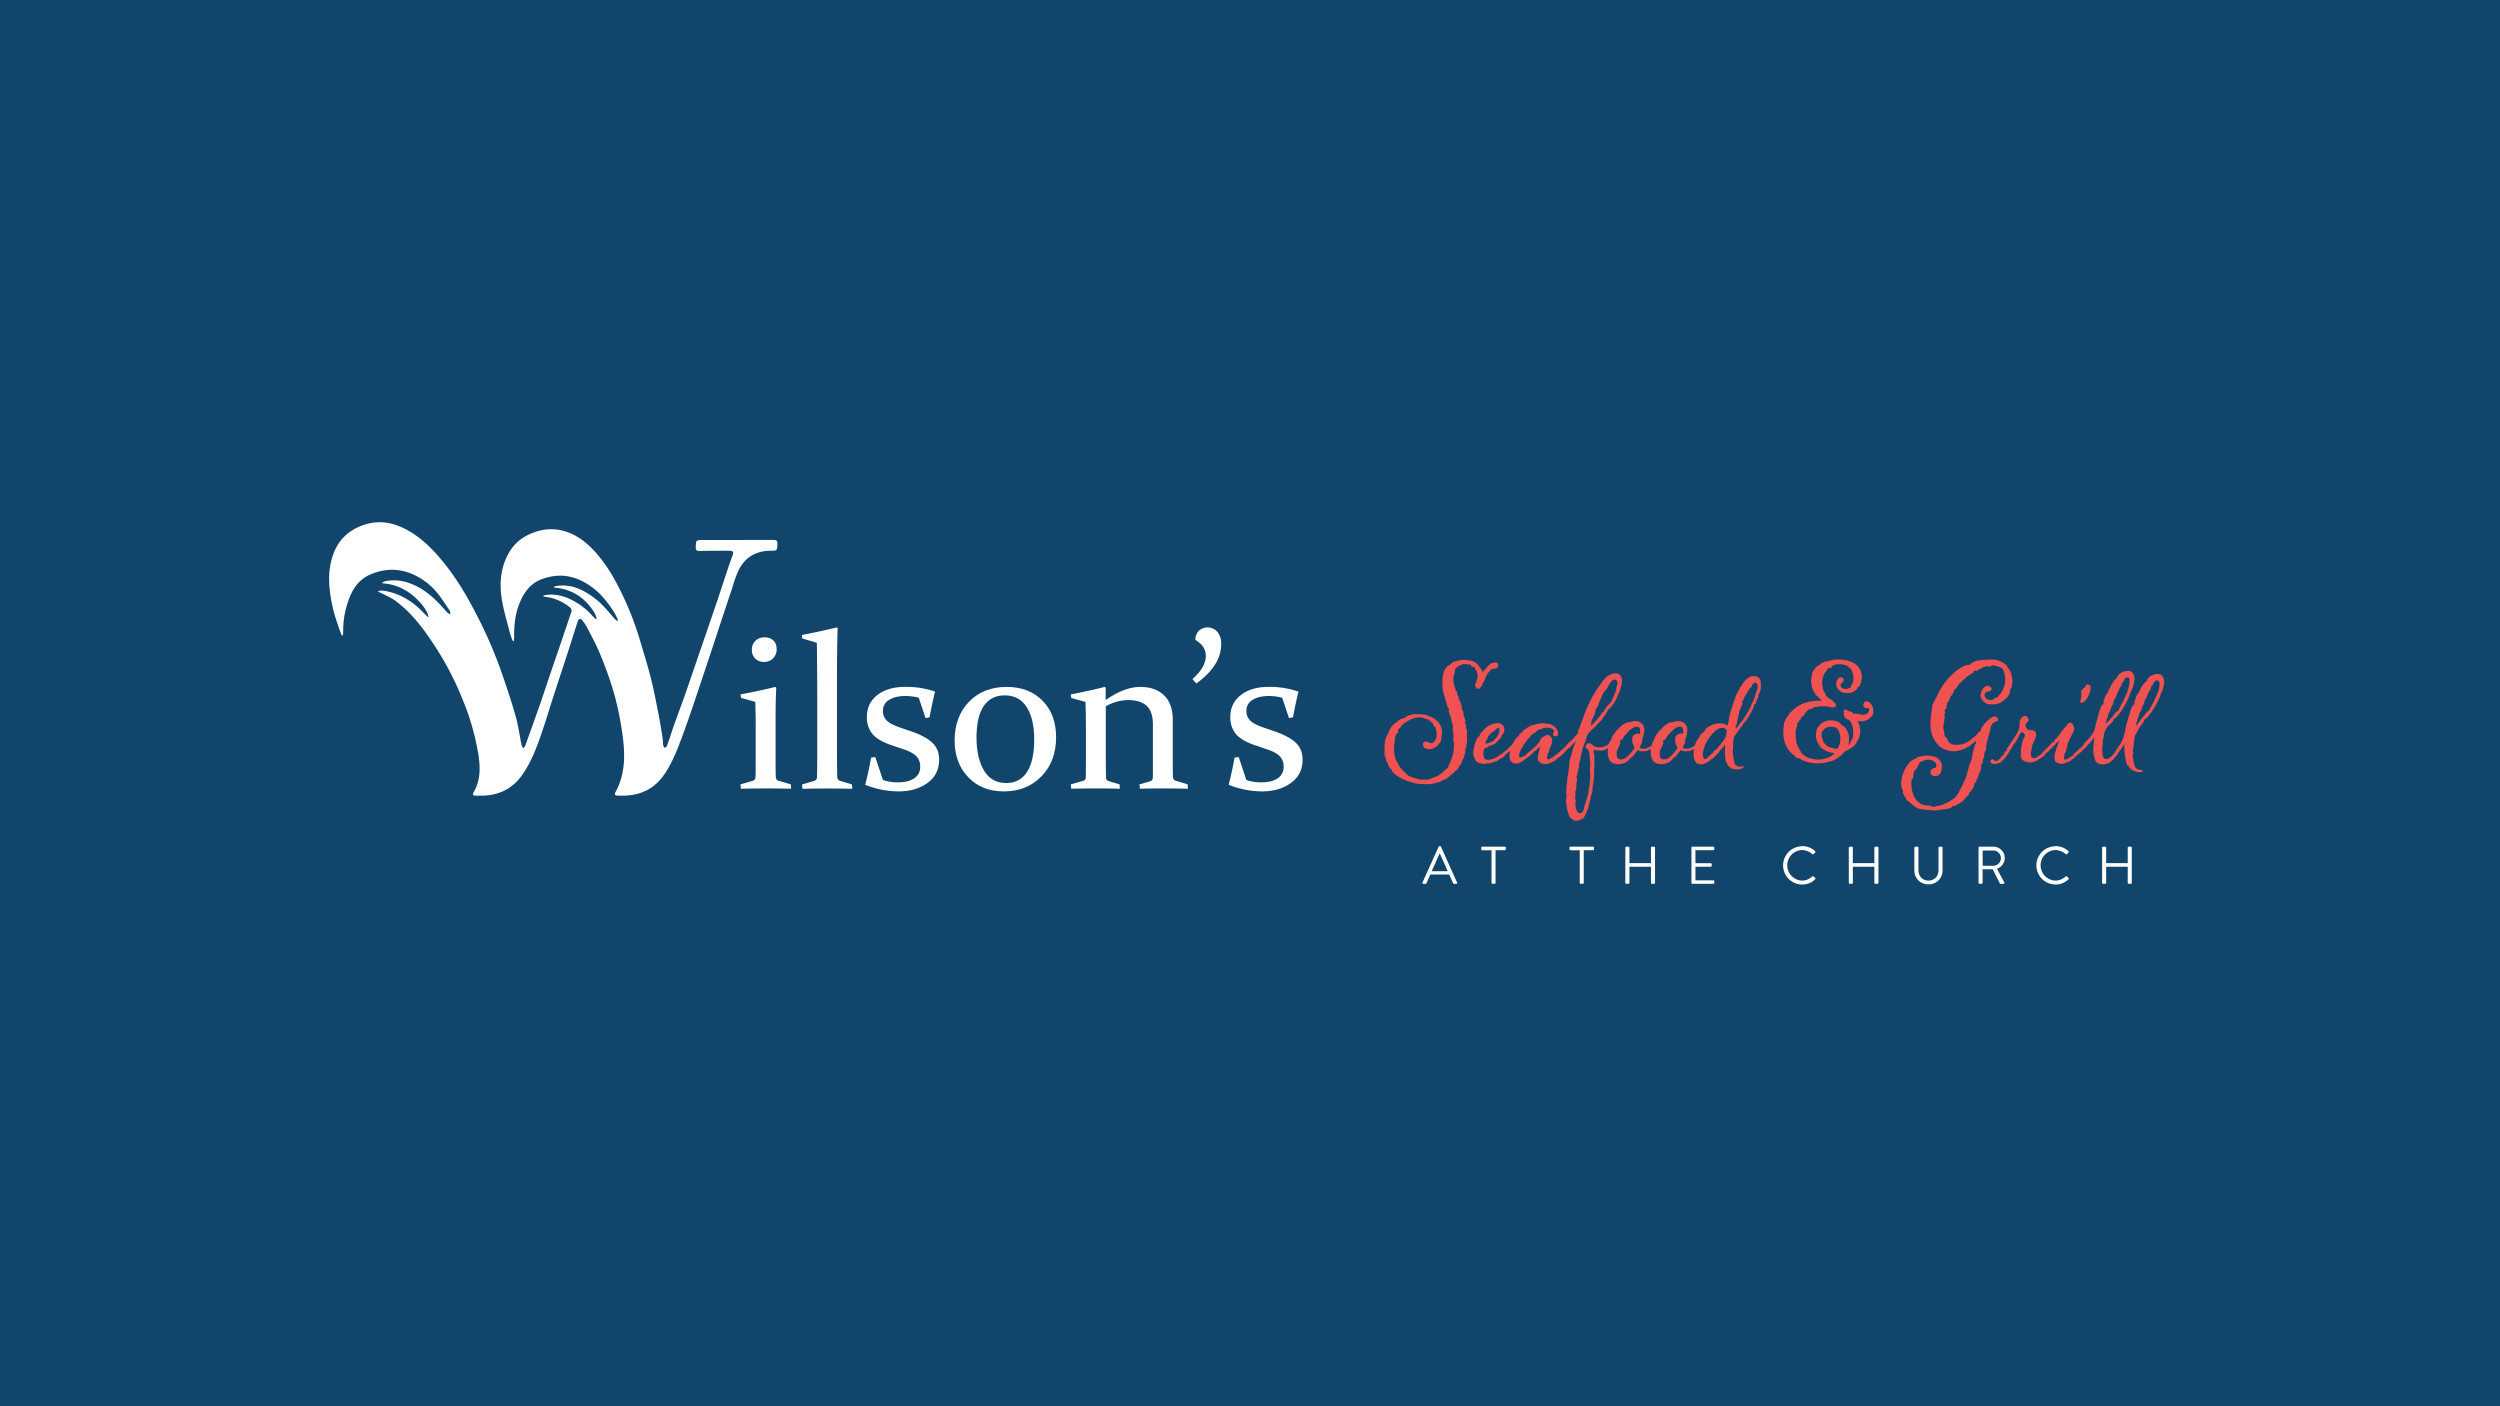 <svg id="Layer_1" data-name="Layer 1" xmlns="http://www.w3.org/2000/svg" viewBox="0 0 1920 1080"><defs><style>.cls-1{fill:#12456c;}.cls-2{fill:#f05151;}.cls-3{fill:#fff;}</style></defs><rect class="cls-1" width="1920" height="1080"/><g id="Layer_1-2" data-name="Layer 1-2"><path class="cls-2" d="M1111.87,589.89c.57-.47.3-1.14.57-1.83a16.41,16.41,0,0,0,1.14-2.3c.67-1.83,1.63-4,2.2-6.13a31.88,31.88,0,0,0,.86-7.66,5.8,5.8,0,0,0-.1-1.63c0-.66-.47-1.43-.47-2.2a2.53,2.53,0,0,1,.1-.86,5.39,5.39,0,0,0,.2-1.34c0-1.82-.67-4-.67-5.46,0-1,.1-1.73.1-2.39,0-1.83-1.06-3.93-1.23-5.37-.2-1.73-2.1-6.32-2.1-7.26a5.59,5.59,0,0,0,.37-1.14c0-.37-1.07-1.06-1.24-1.43-.29-1.53-1.63-6.13-2.2-7.93a32.56,32.56,0,0,1-1.63-11.59v-1.14c.3-5.93,1.83-8.52,3.73-10.33a5.19,5.19,0,0,1,1.83-1.23c1.24-.87,2.2-2.1,3.54-2.57l4.59-1.07a14.53,14.53,0,0,1,2.87-.19,31.75,31.75,0,0,1,4.3.37c4.12.66,5.63,2.1,8.13,5.56a9,9,0,0,1,1.53,2.86c.1.1.2.2.3.2s.19,0,.29-.2a17.47,17.47,0,0,0,2.4-2.29,11.88,11.88,0,0,1,4.3-4,9.84,9.84,0,0,1,3.43-.57c1,0,1.63,1,1.63,2.1a3.24,3.24,0,0,1-.47,1.53c-.86,1.44-3.53,1.06-4.3,1.44a17.42,17.42,0,0,0-2.19,2,17.17,17.17,0,0,0-2.87,4.69c-.47,1.06-.47,2.1-1.53,3.63-.47.77-.87,0-.87,1.24,0,1.06-1.53,2.77-2,3.26a2.46,2.46,0,0,1-.77.3,3.06,3.06,0,0,1-1.43-.3,3.22,3.22,0,0,1-1.33-2.4,2.61,2.61,0,0,1,.29-1.06,17.22,17.22,0,0,0,1.54-5.83c0-.3.09-1.14.09-1.33-.29-1.07-.66-2.4-1-3.17a9,9,0,0,0-1-1.13.7.7,0,0,1-.1-.47,1.19,1.19,0,0,0-.1-.57c-.37-1-1.63-.2-2.5-1-.29-.29-.19-.76-.47-1a2.23,2.23,0,0,0-1.43-.39h-1c-.3,0-.67-.3-1-.3a12.82,12.82,0,0,0-1.9.1,9.27,9.27,0,0,0-3.53,1.13c-1.73,1-3.26,2-3.36,3.83v1.07a14.91,14.91,0,0,0-1.24,5.56,20.55,20.55,0,0,0,1.34,6.4c.29.76.09,1.43.47,2.2.29.29.66.19.86.66a12.91,12.91,0,0,1,.47,2.77c.2.57,1,1.43,1,2.1,0,.1-.1.57-.1,1,0,.19,0,.37.1.46.2.3.67.2.77.47a4.72,4.72,0,0,1,.37,1.07c.2.66.57,1.33.77,2a25.66,25.66,0,0,0,.86,4.5c.1.46,1,1.33,1,1.9a15,15,0,0,0-.09,2c0,1.33,1,1.83,1,2.4a3.86,3.86,0,0,0,.1,1,2.62,2.62,0,0,1,.39.87c0,.86-.29,1.33-.29,1.82a.76.76,0,0,0,.1.47l.56.87a1.4,1.4,0,0,1,.2.57c0,.56-.29,1.13-.29,1.73s1,1.06,1,1.63c-.1,1.53-.2,3.16-.2,5.06,0,.77.2,1.53.2,2.4,0,2-.67,3.93-.67,6.13-.1,1-1,1.53-1,2.1s.57.57.57,1c-.1.67-.77,1.24-.87,1.9,0,2.5-1.23,3.64-1.63,4.8-.3.76-.57,1.73-1,2.59-.2.47-1.07,1.07-1.34,1.44a2.51,2.51,0,0,0-.1.86c-.19.4-.86,1.06-1.13,1.53-.3.77-1.53,1.34-2,1.83s-.3.77-3,2.77-3.63,3.36-4.6,3.53a9,9,0,0,0-2,.67,7.12,7.12,0,0,1-1.83,1.24c-.86.46-1.33.19-2.19.46a24.92,24.92,0,0,1-9.1,1.34c-1,0-2,0-3.26-.1a29.18,29.18,0,0,1-6.89-1.14c-5.17-1.23-13.2-5-15.7-8.89-.39-.47,0-1.24-.56-1.34-.87-.1-2.6-3.43-2.67-4.3s-1.06-1.53-1.24-2.2a9.19,9.19,0,0,0-.2-1.63c-.19-1-1.06-2.2-1.06-3.26,0-7.93.2-9.46.57-10.92a11.94,11.94,0,0,1,2.4-5.16,12.82,12.82,0,0,1,3.43-6.33c1.34-1.33,3.63-2.87,5.07-4.13a4.34,4.34,0,0,1,1.33-.66,7.19,7.19,0,0,1,2.5-.67c.76-.4,1-1,1.63-1.34a15.84,15.84,0,0,1,5.73-1.63,27.46,27.46,0,0,1,2.77-.1,32.62,32.62,0,0,1,5.93.57,27.64,27.64,0,0,1,6.5,2.67,13.08,13.08,0,0,1,5.73,6.9,10.53,10.53,0,0,1,.57,3.73,12.56,12.56,0,0,1-.3,2.86c-.29,1.24-.1,2.5-.47,3.73a6.35,6.35,0,0,1-1.33,2.11,9.59,9.59,0,0,1-7.66,4.39c-.37,0-.67-.1-1.06-.1-2.2-.19-3.83-1.82-3.83-3.26a3.3,3.3,0,0,1,.76-2c.2-.29.57-.2.77-.29a1,1,0,0,1,.76-.2c1.24,0,2.87,1.23,4.13,1.23a2.74,2.74,0,0,0,.47-.1c1.63-.47,2.4-1.82,3.16-3.26a8.62,8.62,0,0,0,.47-3.36c0-2.59-.57-5.26-1.43-6-.2-.2-.57-.29-.77-.47-.47-.76-.29-1.63-.76-2.2a13.68,13.68,0,0,0-2.5-1.82,2.8,2.8,0,0,1-.39-.77,1,1,0,0,0-.87-.3,3.57,3.57,0,0,1-1.06-.1,12.69,12.69,0,0,0-5.26-1.53,16.56,16.56,0,0,0-6.4,1.43c-.87.4-2.1,1.14-2.87,1.54-2.4,1.33-2.87,2.1-4.79,3.43-.37.4-.47,1.34-.87,1.83-.3.3-.86.37-1.14.67-.66.76-.19,2.2-.66,3-.3.47-1.44,1.14-1.63,1.73a22.82,22.82,0,0,0-.77,4.3,9.54,9.54,0,0,1-.4,2.6,6.65,6.65,0,0,0-.09,1.23c0,.67.09,1.14.09,1.63v.37a10.4,10.4,0,0,0-.09,1.63,23.76,23.76,0,0,0,.39,3.64,13.24,13.24,0,0,0,2.1,5.73c.77,1,.57,1.53,1.53,2.59.3.37.3,1,.57,1.34.2.2.77.39,1,.57.29.39.29,1,.56,1.23s2.2,1.83,2.4,2c1.53,1.83,2.87,3.17,8.33,4.4,1,.2,1.73.87,2.77.87s3.16,0,4,.19a11,11,0,0,0,6.33-1.63,4.22,4.22,0,0,1,1.83-.56,17.93,17.93,0,0,0,3.73-2.1,55.2,55.2,0,0,0,4.69-4.21c.3-.19.57-.19.87-.46Z"/><path class="cls-2" d="M1161.37,575.43c-.3.2-.87.3-1.06.47-.4.37-.47,1-.87,1.24a16.79,16.79,0,0,0-1.73,1c-.76.47-2.59,3-3.43,3.53-.57.4-1.24.4-1.73.77-.67.4-2.6,2.3-3.27,2.3-1.9.1-3.83,1.53-6,1.53-.2,0-.47-.1-.67-.1-.67,0-1.43.57-2.3.57-.2,0-.3-.1-.47-.1s-2.57-.29-2.77-.29c-2.49-.67-3.83-1.54-4.49-3.74a8,8,0,0,1-.67-1.63,9,9,0,0,1-.47-3.06,9.94,9.94,0,0,1,.47-3.07,22,22,0,0,1,.67-3.36,20.9,20.9,0,0,1,2.49-5.26c.1-.2,1-.77,1.06-1,.3-.47.3-.87.77-1.63a10,10,0,0,1,1.43-1.73,29.15,29.15,0,0,1,4.4-4.2,15.88,15.88,0,0,1,7.46-2.3,5.25,5.25,0,0,1,3.93,1.63,4.75,4.75,0,0,1,1.24,3.26,6.31,6.31,0,0,1-1.06,3.53c-.3.3-.67.47-.87.77-.57.67-.47,1.63-1,2.3s-1.34,1.06-1.63,1.63a4.48,4.48,0,0,0-.87,1.06,11.42,11.42,0,0,1-4.12,2.77c-.1.1-1,.1-1.34.3-.67.19-1.23.86-1.73,1.13-1.06.77-1.53.1-2.59,1a10.71,10.71,0,0,0-.77,2.66,4.53,4.53,0,0,0-.1,1.24,10.75,10.75,0,0,0,.1,1.83c.47,2.59,1.9,3.06,3.16,3.06a14.6,14.6,0,0,0,1.83-.19c3.63-.67,4.5-1.54,8.7-4.3a49.3,49.3,0,0,0,4.79-3.83c.77-.57,1.44-1.91,2.4-2.2s2.3-3.93,4.2-3.93c.37,0,.87.29.87.66a2.64,2.64,0,0,1-.2,1.24c-.2.57-1.63,1.33-2.1,1.83s-1.43,2.3-1.73,2.59Zm-10.82-16.36a2.44,2.44,0,0,0-1.44.77c-.67.57-.86,1.06-1.63,1.63-1.14,1-1.53.77-2.3,1.24-.29.29-.19.76-.39,1.06-.37.37-1,.67-1.34,1.06-.86.77-.66,1.63-1.23,2.67-.67,1.33-1.34,1.24-1.34,3.26a2.23,2.23,0,0,0,1.14.3,16.49,16.49,0,0,0,3-1.14,10.56,10.56,0,0,0,2.39-1.33c.3-.2.47-.67.77-1a10.73,10.73,0,0,0,3.43-7.09,1.74,1.74,0,0,0-.47-1.33c-.1-.1-.29-.1-.56-.1Z"/><path class="cls-2" d="M1183,573.6l-.3-.09c-.76.86-1,.76-1.9,1.43-.47.39-.47.76-.77,1a18.56,18.56,0,0,1-1.73,1.14,13.33,13.33,0,0,1-1.13,1.33c-.87.77-1.63,1.63-2.5,2.3-2.2,1.43-3.93,3.07-6.13,4.3a20.33,20.33,0,0,1-2.39,1.24,10.53,10.53,0,0,1-2.4.19,2,2,0,0,1-.77-.09c-.86-.38-2.59-1.34-3-2.2a8.23,8.23,0,0,1-.67-3.54,19.1,19.1,0,0,1,1.24-6.4v-.86a5.25,5.25,0,0,0,.66-.67,17.68,17.68,0,0,1,1.14-2.4c.2-.1.67-.1.77-.19l-.2-.67a6.64,6.64,0,0,1,.77-1.53,12.58,12.58,0,0,1,1.92-2.1c.3-.2.47,0,.67-.3a2.61,2.61,0,0,0,.3-1.24c.1-1.06,2.1-1.33,2.76-2.1.2-.29.1-.56.3-.86.57-.67,1.9-1.24,2.6-1.9,1.13-1,2.49-1.34,3.73-2.2.86-.57,2-.3,3.06-.77.47-.3.87-.2,1.53-.39a16.9,16.9,0,0,1,3.07-.47c.47,0,1-.1,1.33-.1a34.89,34.89,0,0,1,4.3.47c4,.57,7.36,4.1,7.36,7.36a4.18,4.18,0,0,1-.09,1.06c-.1.47-.77,1.14-2.1,1.14a1.72,1.72,0,0,1-1.73-1.33c0-1.54.86-2,.86-2.6s-.57-1.14-1.14-1.53a8.14,8.14,0,0,0-4.49-1.14,9.37,9.37,0,0,0-4.8,1.24c-.47.2-.76.1-1.33.29a6.52,6.52,0,0,0-1.9,1.34l-.67.76c-.47.47-1.14.3-1.73.77s-.3,1.14-1.06,1.14-1,1.06-1.44,1.73a2.31,2.31,0,0,1-1.33.86c-.47.37-.57,1.34-1,1.9s-1.06,1.07-1.43,1.64c-.86,1.23-1.63,2.66-2.4,3.83a15.21,15.21,0,0,0-2.1,5.16,3.88,3.88,0,0,0-.09,1.06c0,.4.09,1,.47,1a3.64,3.64,0,0,0,1.9-.3c.86-.67,1.63-.57,2.49-1.24a10.05,10.05,0,0,0,1.34-1.43c.86-.86,1.53-1.14,2.39-1.9,1.64-1.34,3-2.87,4.7-4.13l2.3-2.77.66-1.53a5.44,5.44,0,0,1,2.3-2.49,15.66,15.66,0,0,1,2.87-1.44.85.85,0,0,1,.47-.1c1.23,0,3,1.91,3.36,3a3.36,3.36,0,0,1,.2,1c0,.77-.3,1.54-.3,2.3,0,1-1,2.6-1.33,3.36-.47,1.14-.57,2.77-1.24,4.13-.1.29-.39.39-.67,1.13a1.21,1.21,0,0,0-.1.57v.57a4.32,4.32,0,0,0-.29,1.34,1.31,1.31,0,0,0,.1.66c.1.57.29.87.66.87a1.7,1.7,0,0,0,1-.2c.67-.3,1.43-.86,4.4-2.77a11.7,11.7,0,0,0,2.39-2.1c.2-.29,1-.37,1.14-.66a17.53,17.53,0,0,0,1.73-1.91,19.81,19.81,0,0,1,1.63-1.23c1.06-.87,3.36-4,4.3-4a1.41,1.41,0,0,1,1.53,1.23.66.66,0,0,1-.1.38,14.64,14.64,0,0,1-2.59,3.26l-.57.1-1.73,2a34.2,34.2,0,0,1-5.07,4.59c-.29.2-.86.2-1.13.47s-.1.67-.47.87l-1.73,1.23a29,29,0,0,1-3.26,1.54,10.81,10.81,0,0,1-4.2.76c-.2,0-.77-.1-1-.1a5.83,5.83,0,0,1-3.73-2.2,4.87,4.87,0,0,1-.47-2.49,12.47,12.47,0,0,1,.3-2.57c.57-2.3.86-3.36,1.63-5.66Z"/><path class="cls-2" d="M1204.73,591.79a6,6,0,0,1,.1-1.43c.57-2.6.3-5.66,1.07-8.13a7.7,7.7,0,0,1,.47-.77,17,17,0,0,0,.56-2.4c.57-1.9,1-3.73,1.64-5.65a38.8,38.8,0,0,0,1.53-3.93,2.27,2.27,0,0,0-.4-.1,17.85,17.85,0,0,1-3.83,4.3,3.47,3.47,0,0,1-1.06.1,1.22,1.22,0,0,1-.87-1.14c0-.1.1-.3.1-.4a4.86,4.86,0,0,1,1.24-2.29,24.07,24.07,0,0,0,2.67-2.3c.57-1.14,2.49-2.87,3.36-3.93s.47-2.87,1.13-3.73c.2-.3.4-.37.57-.57l.2-1.06c.57-1.73,1.33-3.26,1.93-5a105.44,105.44,0,0,1,9.19-20.68c.37-.3.57-.87.86-1.14.67-1,1.14-2.4,1.54-2.77,1.53-1.53,5.46-8.69,9.36-10.32a9.53,9.53,0,0,1,4.89-1.34,3.58,3.58,0,0,1,1.83.4,5.68,5.68,0,0,1,2.87,5,23.5,23.5,0,0,1-.2,2.57,43.78,43.78,0,0,1-1.63,6c-.2.67-.86,1.73-1,2.2s-.67,1.43-1.34,3.07a17.81,17.81,0,0,1-2.67,4.49,22.79,22.79,0,0,1-2.57,3.36c-.29.37-.66.2-1.33,1s-.67,1.83-1.9,3.43-2,3.07-3.26,4.6c-.47.57-3,3.06-3.54,3.73a22.42,22.42,0,0,1-2.77,2.57c-.09.1-.19.1-2,1.93-2.39,2.1-2.67,3.83-3.73,7.26-.67,1.9-1.63,4.1-2.3,6.13a16.9,16.9,0,0,1-.39,2.1c-1.14,3.43-1,5.36-1.9,7.93-.57,1.53-.2,2.77-.57,4.3-.57,2.1-.87,4.7-1.63,6.8a1.13,1.13,0,0,0-.1.57c0,.86.39,2.1.39,2.66,0,.87-.57,1.63-.57,2.5,0,.1.2.39.2.67a5.47,5.47,0,0,0-.29,1.92c0,.37.09.77.09,1.14,0,1.06-.86,2.1-.86,3.26a1.15,1.15,0,0,0,.1.57,2.59,2.59,0,0,1,.1.87c0,1-.3,2.1-.3,3a2.82,2.82,0,0,0,.2,1,2.13,2.13,0,0,1,.3,1c0,.57-.3,1.06-.3,1.53.1,2.77.47,7.09,2.87,7.76a2.24,2.24,0,0,0,.76.1c1.14,0,2.1-.77,2.67-2.77a16.67,16.67,0,0,0,.37-1.73,9.17,9.17,0,0,1,.87-2.49c.56-1.07.39-1.83.76-2.87.57-1.34,1-3.16,1.43-4.5s.3-3.26.57-4.3a17.33,17.33,0,0,0,.3-2.39c0-.47.57-.77.67-1.34a3.43,3.43,0,0,1-.3-1.33,4.42,4.42,0,0,1,.1-1.24,11.74,11.74,0,0,0,.37-3.43c0-2-.2-4.23-.3-5.46,0-1.54.3-3.07.3-4.6a6.89,6.89,0,0,0-.1-1.43c-.3-1.63-.3-3.17-.47-4.8a13.1,13.1,0,0,0-1.06-4c-.57-.86-2.1-1-2.1-2,0-.1.1-.29.1-.39a7.47,7.47,0,0,1,1.13-2.4,3.66,3.66,0,0,1,1.24-.2h.47c2.49.2,2.3,2,4.69,2.67a14.77,14.77,0,0,0,3.36.4,8.14,8.14,0,0,0,3.36-.57,8.5,8.5,0,0,0,2.5-1.24l1.9-1.53c.3-.3.47-.39.67-.39a.84.84,0,0,1,.87.86c0,.67-1.24,1.83-1.83,2.57a24,24,0,0,1-2.87,1.93,7.21,7.21,0,0,1-3.83.86c-.86,0-1.63-.1-2.2-.1-1.33-.1-2.3,0-3-.47a2.84,2.84,0,0,0-.3,1.54,6.84,6.84,0,0,0,.39,1.9c0,.1.1.2.1.3a12.72,12.72,0,0,1,.1,2.1v2.66c0,.57.1,1.34.1,2.5a57.16,57.16,0,0,0-.2,7.66c0,.57-.29,1.14-.29,1.73a17.84,17.84,0,0,1-.1,2.87c-.4,2.76-.77,4.49-1,6.79a3.19,3.19,0,0,1,.1,1.06,12.16,12.16,0,0,1-1.13,3.93c-.4,1.07-.1,1.54-.4,2.4-.76,2.67-1.43,6.4-2.1,7.93-1.33,3.07-2.4,7.46-5.46,8.33a15.8,15.8,0,0,1-3.43.86,1.72,1.72,0,0,1-.67-.09,7.1,7.1,0,0,1-5.36-5.37,40.27,40.27,0,0,1-1.83-10.72c0-.87.39-1.63.39-2.4,0-1.33-.29-2.67-.29-4a6.37,6.37,0,0,1,.37-1.33,5.54,5.54,0,0,1-.1-1.33,26.37,26.37,0,0,1,.47-4.5,9.73,9.73,0,0,0,.1-2.3c.19-1.63.86-4.22,1-6.42Zm36.75-64.12c.2-1.34.77-2,.77-2.67a5.22,5.22,0,0,0-.67-2.4,1.78,1.78,0,0,0-1.53-.67,1.86,1.86,0,0,0-1.14.38c-2.1.76-3.44,4.39-5.36,7.36a6.42,6.42,0,0,1-.87.86,15.08,15.08,0,0,0-2.59,4.5c-.67,1.34-2.67,5.83-2.77,7.46,0,.3-.86.57-1.53,1.73-.57,1.34-.67,3.36-1.34,5s-2.29,3.73-2.29,5.73c0,.77-.3,1-.3,1.83,0,.2.1.2.2.2.57,0,1.73-1.43,2-1.73s2.1-2.3,2.4-2.6a17.68,17.68,0,0,0,2.19-2.59,10.08,10.08,0,0,1,1.83-2.77c.2-.29,1.14-.66,1.34-1a4.1,4.1,0,0,1,.57-1.34c.29-.37,1.33-2,2.2-3s1.9-1.93,2.66-2.87a7.36,7.36,0,0,0,1.14-2.59,8,8,0,0,0,1.24-2.5c0-.59.76-1.53,1.23-3.16a15.92,15.92,0,0,0,.57-3.26Z"/><path class="cls-2" d="M1261.67,575h.86a4.18,4.18,0,0,0,1.83-.3,6.1,6.1,0,0,0,1.73-.77,11.8,11.8,0,0,0,1.43-.66,17,17,0,0,0,2.1-1.63,2.18,2.18,0,0,1,1.24-.67,1.38,1.38,0,0,1,.86,1.33c0,.57-2.49,2.2-3,2.5a5.13,5.13,0,0,1-1.73,1.06,2,2,0,0,0-.77.1c-.29.1-.39.37-.66.47a11.06,11.06,0,0,1-4.13.57,5.91,5.91,0,0,1-3.63-1c-.77,1.43-.87,1-1.73,2.1l-.2.29a17,17,0,0,1-3,3.44c-.46.29-.76.19-1.13.57s-.4,1.06-.67,1.23c-.1,0-.1.1-.39.3a11.54,11.54,0,0,1-3.17,2.1,13.62,13.62,0,0,1-4.69.86c-2.77,0-5.66-1.06-6.9-3.43a12.66,12.66,0,0,1-1.13-5.93,15.79,15.79,0,0,1,.66-5c.47-1.14.3-2.3,1-3.26a4.67,4.67,0,0,1,.66-.67c.57-1,.67-2.3,1.24-3.26a54.89,54.89,0,0,1,3.53-4.7c.3-.37.67-.37,1-.66a15,15,0,0,1,1-1.34,19.06,19.06,0,0,1,5.46-3.73.7.7,0,0,1,.47-.1h.67a19.87,19.87,0,0,0,3.63-.86,11.11,11.11,0,0,1,1.83-.1,7.15,7.15,0,0,1,5.07,2,6.58,6.58,0,0,1,1.82,5v.66c0,.4-.19.57-.29,1a7.87,7.87,0,0,1-.1,1.53,16.71,16.71,0,0,1-1,3.26,13.59,13.59,0,0,1-2.29,6.8,3.12,3.12,0,0,0,2.49.86Zm-4.6-16.93c-.2,0-.47.1-.67.1-2.29.39-2.49,1-4.39,2.3a17.93,17.93,0,0,0-2.6,2.77,23.71,23.71,0,0,0-2.4,2.66c-.39.67-.09,1.24-1.23,2-.47.29-1.34.46-1.63,1,0,.47.29,1.06.29,1.33,0,1.34-1.43,3.44-1.82,4.7a25.56,25.56,0,0,0-1,2.49v1.91c0,1.9.3,2.67,1.24,3.43a3.44,3.44,0,0,0,2.2.47,5.69,5.69,0,0,0,3.73-1.43,13.87,13.87,0,0,0,2.77-2.5,30.35,30.35,0,0,0,3.92-5.16,11.83,11.83,0,0,1-1.73-3.36,9.22,9.22,0,0,1-.19-1.44v-2.49a3.68,3.68,0,0,1,2-2.77,5.21,5.21,0,0,1,1.9-.77c1.06,0,1.53,0,2,.47l.1-.86c0-.2.3-.57.3-.77s-.3-.66-.3-.86c-.1-1,0-2-.67-2.67a2.21,2.21,0,0,0-1.9-.57Z"/><path class="cls-2" d="M1294.71,575h.86a4.18,4.18,0,0,0,1.83-.3,6.1,6.1,0,0,0,1.73-.77,11.8,11.8,0,0,0,1.43-.66,17.81,17.81,0,0,0,2.1-1.63,2.18,2.18,0,0,1,1.24-.67,1.38,1.38,0,0,1,.86,1.33c0,.57-2.49,2.2-3,2.5a5.13,5.13,0,0,1-1.73,1.06,2,2,0,0,0-.77.1c-.3.1-.39.37-.67.47a11,11,0,0,1-4.12.57,6,6,0,0,1-3.64-1c-.76,1.43-.86,1-1.72,2.1l-.2.29a17.27,17.27,0,0,1-3,3.44c-.47.29-.76.19-1.13.57s-.4,1.06-.67,1.23c-.1,0-.1.1-.4.3a11.35,11.35,0,0,1-3.16,2.1,13.62,13.62,0,0,1-4.69.86c-2.77,0-5.66-1.06-6.9-3.43a12.65,12.65,0,0,1-1.14-5.93,15.78,15.78,0,0,1,.67-5c.47-1.14.3-2.3,1-3.26a3.82,3.82,0,0,1,.66-.67c.57-1,.67-2.3,1.24-3.26a54.89,54.89,0,0,1,3.53-4.7c.3-.37.67-.37,1-.66a15,15,0,0,1,1-1.34,19.06,19.06,0,0,1,5.46-3.73.7.7,0,0,1,.47-.1h.67a19.49,19.49,0,0,0,3.63-.86,11.05,11.05,0,0,1,1.83-.1,7.11,7.11,0,0,1,5.06,2,6.54,6.54,0,0,1,1.83,5v.66c0,.4-.2.57-.29,1a7.87,7.87,0,0,1-.1,1.53,16.71,16.71,0,0,1-1,3.26,13.5,13.5,0,0,1-2.3,6.8,3.15,3.15,0,0,0,2.5.86Zm-4.6-16.93c-.2,0-.47.1-.67.1-2.3.39-2.49,1-4.4,2.3a17.87,17.87,0,0,0-2.59,2.77,22.77,22.77,0,0,0-2.4,2.66c-.39.67-.1,1.24-1.23,2-.47.29-1.34.46-1.63,1,0,.47.29,1.06.29,1.33,0,1.34-1.43,3.44-1.83,4.7-.29.86-.76,1.63-1,2.49v1.91c0,1.9.3,2.67,1.24,3.43a3.43,3.43,0,0,0,2.19.47,5.7,5.7,0,0,0,3.74-1.43,13.8,13.8,0,0,0,2.76-2.5,29.86,29.86,0,0,0,3.93-5.16,11.83,11.83,0,0,1-1.73-3.36,8.25,8.25,0,0,1-.2-1.44v-2.49a3.69,3.69,0,0,1,2-2.77,5.14,5.14,0,0,1,1.9-.77c1.06,0,1.53,0,2,.47l.1-.86c0-.2.3-.57.3-.77s-.3-.66-.3-.86c-.1-1,0-2-.67-2.67a2.22,2.22,0,0,0-1.9-.57Z"/><path class="cls-2" d="M1332.68,587c.47.57.1.47,1.24,1.33a5.27,5.27,0,0,0,2.2.47,19.78,19.78,0,0,0,2.67-.47.36.36,0,0,1,.39.4c0,.66-1.23,1.43-1.63,1.63a10,10,0,0,1-3.16.57,13.88,13.88,0,0,1-3.93-.57,6.74,6.74,0,0,1-4.2-4.2l-.86-1.44c-.2-.56-.2-1.53-.4-2.1-.1-.29-.2-.39-.2-.57a11.21,11.21,0,0,0,.2-1.23,20,20,0,0,1-.3-3.44c0-1.63.2-3.26.3-4.69,0-.4-.2-.57-.3-.57s-.29.2-.47.47a24.33,24.33,0,0,1-2.39,3.06c-.3.4-1.07.47-1.24.87,0,.1-.1.47-.1.67a15.92,15.92,0,0,1-2,2.3l-1.14,1.13a18.66,18.66,0,0,1-1.33,1.43c-.57.47-1.63.77-2,1.24a11.23,11.23,0,0,1-3.07,2.3,4.44,4.44,0,0,1-1.23.3c-.1.19-.1.56-.4.66a7.58,7.58,0,0,1-3,.47,5.67,5.67,0,0,1-2-.39,4.27,4.27,0,0,1-2.87-2.87,10.36,10.36,0,0,1-.77-4,7.38,7.38,0,0,1,.1-1.53c0-.3-.1-.77-.1-1.24a1.33,1.33,0,0,1,.1-.66,9.29,9.29,0,0,0,.67-1.44c0-.56-.1-.76-.1-1.33a16.17,16.17,0,0,1,1.63-4.4c.47-.67,1.9-2.57,2.3-3.36,1.53-3.36,1.24-1.73,3.53-4,.4-.37.87-1.83,1.14-2.1a26.55,26.55,0,0,1,6-3.43,16.73,16.73,0,0,1,4.89-.77,13,13,0,0,1,3.44.4,15.89,15.89,0,0,0,2.39,1.13.41.41,0,0,0,.37-.19v-.57a1.81,1.81,0,0,1,.1-.67l.57-2.1v-.86a2.59,2.59,0,0,1,.1-.87,69,69,0,0,1,2-7.36c.47-1.53,1-3.36,1.53-4.9l1.54-4.3c.56-1.53,1.33-2.76,1.92-4.29L1336,529a14.62,14.62,0,0,0,.57-1.63c.3-.47,1-.47,1.14-1,1.23-2.77,4.39-6.13,7.26-6.89a9,9,0,0,1,2.3-.2,4.43,4.43,0,0,1,2,.3,5.31,5.31,0,0,1,2.67,2.57,17.76,17.76,0,0,1,.39,4.59,13.39,13.39,0,0,1-.76,4.87c-.2.77-1.24,1.53-1.24,2.2a2.74,2.74,0,0,0,.2.86,17.85,17.85,0,0,1-1.14,2.5c-.66,1.53-.29,2.1-1.23,3.44-.3.37-1.14.37-1.14.66V542a2.51,2.51,0,0,1-.1.86c-.1.4-1.23,2.4-1.43,2.87a44.46,44.46,0,0,1-6.8,10.43l-4,5.73c-1.54,2.1-2.6,3.07-3,4.6a3.61,3.61,0,0,0-.3,1.8c0,.2-.29,1.63-.29,2.3a53.91,53.91,0,0,1-.2,5.73c-.1.47-.4.47-.4,1,0,.19.4.86.4,1.06a26.6,26.6,0,0,0,.67,4.79c.29,1.73.47,3.44,1.06,3.83Zm-17.32-8.7c.37-.3.77-1.34,1.14-1.63,2.67-1.53,3.63-3.63,5.56-5.93a34.38,34.38,0,0,0,2.77-3.93,8.29,8.29,0,0,0,1.13-3.44,2.58,2.58,0,0,0-.1-.76c0-.47.38-1,.38-1.44,0-.09,0-.29-.1-.37a.93.93,0,0,0-.47-.09,3.25,3.25,0,0,0-.87-1.24,4.43,4.43,0,0,0-2.39-.37,6.8,6.8,0,0,0-2.3.37l-.77.47c-.47.39-.86.39-1.33.86a33.23,33.23,0,0,0-7,8.33,4.53,4.53,0,0,1-.86,1.63c-.87,1-1,2.3-1.34,3.44a17.4,17.4,0,0,0-.86,3.93c0,.29-.57.66-.57,1s.57.47.57.77a5.51,5.51,0,0,0,.57,2.57.94.94,0,0,0,.86.56,4.47,4.47,0,0,0,1.91-1.06,40.29,40.29,0,0,1,4-3.63ZM1349.54,530a10.61,10.61,0,0,0,.29-2.87,3.23,3.23,0,0,0-.56-1.9c-.3-.67-.57-1.07-1.24-1.07-.1,0-.3.1-.37.1a4.38,4.38,0,0,0-2.3,2.4v.57a7.17,7.17,0,0,1-1.43,1.43l-1.53,2.3c-.77,1.06-1.24,2.3-2,3.36a15.44,15.44,0,0,1-1,1.43c-.37.67-.2,1.34-.47,2-.3.4-1,1-1.06,1.44a5.48,5.48,0,0,1,.37,1.13c0,1.14-1,2.2-1.34,3.17-.29.66-.29,1.43-.56,2.1,0,.1-.37.2-.37.29-.47.77-.3,1.91-.57,2.87l-.87,4a7.24,7.24,0,0,0-.57,2.59c0,1.14-1,2.1-1,3.26,0,.3,0,1,.2,1l.37-.47a11.88,11.88,0,0,0,2.77-3.53c.19-.4,1.33-1.24,1.53-1.64,1.23-1.9,2.1-3.06,3.26-5a13.21,13.21,0,0,1,1.14-2c1.06-1,2.67-5.66,4.2-8.63.47-1,.76-2,1.13-3,.37-.67,1.44-4.9,1.91-5.36Z"/><path class="cls-2" d="M1423,573.51a23,23,0,0,1-6.23,3.63,28.13,28.13,0,0,1-3.06,3.16,23.21,23.21,0,0,1-6.23,3.93,42.39,42.39,0,0,1-4.2,1.14,32,32,0,0,1-7.16.86,28.12,28.12,0,0,1-14.73-3.93c-.77-.37-1.43,0-2-.47-.3-.2-1-1.43-1.24-1.63-3.06-1.63-5.26-5-6.79-8.42a21.6,21.6,0,0,1-1.73-8.33,36.06,36.06,0,0,1,.66-8.53,14.9,14.9,0,0,1,2.57-4.69c1-1.34,1-2.2,2.4-3.26l1.06-1a25.73,25.73,0,0,1,5-3.93c4.3-2.49,9.37-3.93,17-3.93a.43.43,0,0,0,.47-.39.37.37,0,0,0-.1-.3c-3.54-2.76-7.27-6.69-7.47-12.25,0-.47-.37-1.54-.37-2,0-1.24.37-1.54.37-2.87,0-.57.4-1.53.4-2.67,0-1.73,2.3-4.1,3.26-5.56.3-.3.77-.2,1-.47,1.83-1.14,2.87-2.5,5.27-3.26,1.06-.37,2.49-.37,3.53-.77a21.68,21.68,0,0,1,7.27-1.06,31.27,31.27,0,0,1,6.89.77c6.23,1.73,8.9,4.39,10.33,8.62a11.92,11.92,0,0,1,.67,2.59,7,7,0,0,1,.1,1.44,14.57,14.57,0,0,1-1,5,16.42,16.42,0,0,1-.76,1.93c-.4.57-.47.47-1.54,1-.29.19-.19,1.13-.47,1.33a9.8,9.8,0,0,1-4.39,2.77,15.26,15.26,0,0,1-3.07.37,7.38,7.38,0,0,1-1.43-.1,7,7,0,0,1-4.3-1.63,8.44,8.44,0,0,1-2.4-3.36,6.24,6.24,0,0,1-.39-2.2,5.86,5.86,0,0,1,1.06-3.36,3.8,3.8,0,0,1,2.4-1.53,2.1,2.1,0,0,1,2.29,2v.47c-.09.39-.66,1.73-1.13,1.73-1.06.66-1.24,1.13-1.24,1.83a2.52,2.52,0,0,0,2,2.57,5,5,0,0,0,2,.39,6.59,6.59,0,0,0,2.59-.57c1.14-.47,1.24-.86,1.53-1.92.1-.38,1.06-1.24,1.06-2.3l.67-2.2v-.57c0-.77-.1-1.9-.1-2.5,0-1.63-.66-2.2-1.06-3.93-1.83-3.26-4.3-4.49-8.33-5.06h-.66c-1.07,0-2.77.1-3,.1-1.14.2-.57.37-1.73.57-1.33.29-1.53,1.63-2.67,2.1-.29.1-1.33.19-1.73.37s-1,1.33-1.23,1.73c-.57.86-1.14,1.53-1.73,2.3a18.21,18.21,0,0,0-1.83,7.16,5.47,5.47,0,0,0,.2,1.34c.47,1.73.29,3.36,1,4.79.3,1,.86,1.14,1.33,2s.4,1.73,1.07,2.5c.39.37,1.06.47,1.43,1,.3.3.1.3.4.57a3.4,3.4,0,0,0,1,.39c1.63.77,2.4,2,3.43,3a2.19,2.19,0,0,1,.77,1.53,2.14,2.14,0,0,1-.37,1.24,2.85,2.85,0,0,1-2,.57,22.07,22.07,0,0,1-3.73-.67,19.19,19.19,0,0,0-2.5-.2h-1.53a2.61,2.61,0,0,1-1-.1c-.19,0-.29-.1-.46-.1a22.82,22.82,0,0,0-2.4.57,18.48,18.48,0,0,0-2.3.1c-.67.2-1.24.86-1.83,1.14a9,9,0,0,1-2,.37,10,10,0,0,0-4.2,4.49c-.47,1-1.83,1.34-2.4,2.1-.2.4-.29,1.07-.47,1.44a5.33,5.33,0,0,0-.86.57c-.4.47-.2.76-.4,1.53-.29.37-1.53.57-1.53,1s.4,1.06.4,1.53a7.45,7.45,0,0,1-.67,1.44,13.07,13.07,0,0,0-.67,5,26,26,0,0,0,.57,5.46v.87a2.24,2.24,0,0,0,.1.86,9.17,9.17,0,0,0,1.06,2.5c.57,1.06,1.06,2.1,1.63,3,.77,1.06.57,1.43,1.24,2.29a17.63,17.63,0,0,0,6.69,3.93l3.44.67a11.32,11.32,0,0,0,2.59.2,22.28,22.28,0,0,0,7-1.24,13.15,13.15,0,0,0,5.66-3.73,14.54,14.54,0,0,1-4.13-.77,12.87,12.87,0,0,1-4-1.82,9.28,9.28,0,0,1-2.67-1.91c-.47-.47-.66-1.13-1.06-1.53a17.06,17.06,0,0,1-2.1-4.5,7.65,7.65,0,0,1-.47-3,8.65,8.65,0,0,1,.37-2.6c.1-.47,0-1.43.3-1.9a9.1,9.1,0,0,1,1.9-3c1.43-2.4,5.73-4.13,8.43-4.13s5.93.47,7.76,2.3c.46.47.39.86.76,1.13.57.47,1.43.67,2,1.14a13.74,13.74,0,0,1,3.73,7,3.78,3.78,0,0,1,.1,1.07c0,2.39.1,2.86.1,3.26a14.45,14.45,0,0,1-.2,1.83,18.31,18.31,0,0,1-.66,1.73,9.64,9.64,0,0,0,2.67-4.13c.09-.3,1-1.63,1.06-1.9a3.14,3.14,0,0,0,.29-1.14c0-.39-.09-.67-.09-1.14,0-.19.09-.47.09-.66a4.52,4.52,0,0,0,.1-1.14,29.39,29.39,0,0,0-.47-4,16.93,16.93,0,0,0-1.23-3.63,4,4,0,0,0-2.67-2.4c-2.4-.57-3-3.36-3-5.36,0-1,.2-2.3.77-2.3a4.57,4.57,0,0,1,1.73.57c1,.47,3,1.06,4.4,1.9.3.2.47.77.76.87a10.15,10.15,0,0,0,1.54-.2c2,.3,2.2.47,3.63.67.86.1,1.73.29,2.4.29a6.32,6.32,0,0,0,2.1-.66,2.64,2.64,0,0,0,1.9-1.91,3.1,3.1,0,0,0,.3-1.23,2.15,2.15,0,0,0-.77-1.53,2.3,2.3,0,0,1-1.43.29,2.1,2.1,0,0,1-1.63-1,2,2,0,0,1-.57-1.53,2.94,2.94,0,0,1,.57-1.73,2.57,2.57,0,0,1,1.9-1.06,4.61,4.61,0,0,1,2.67,1.33,6,6,0,0,1,2.1,3.36,12.77,12.77,0,0,1,.37,3.63,6.91,6.91,0,0,1-.2,1.34,6.18,6.18,0,0,1-1.63,2.49c-.2.2-.67.2-.87.37-.39.4-.19,1.44-4.2,2.6a6.2,6.2,0,0,1-1.82.2H1429a11.56,11.56,0,0,1-2.3-.2c.37,1.33,1.34,2.49,1.73,4.79a14.75,14.75,0,0,1,.3,2.77,12.91,12.91,0,0,1-.3,2.77,10.19,10.19,0,0,1-2.1,5,9.05,9.05,0,0,1-3.36,4.5Zm-12,1.63a4,4,0,0,0,1.06-1.73c.2-.37,1-2.57,1.07-3a28.1,28.1,0,0,0,.29-3.36,13.59,13.59,0,0,0-.19-2c-1.24-5.46-2.4-6.9-8.23-6.9a15.07,15.07,0,0,0-3.17,1.14,6.25,6.25,0,0,0-1.9,1.9c-.1.57-.86.77-1,1.14s.2.87.2,1.43c0,.4-.1.77-.1,1.24a3.51,3.51,0,0,0,.56,2,12.72,12.72,0,0,0,1,3.16c.37.77,1.14,1,1.63,1.73a5.6,5.6,0,0,0,2.67,1.91c.76.29,1.33.29,2.1.56.67.1,1.33.57,1.9.57a14.77,14.77,0,0,0,2.1.1Z"/><path class="cls-2" d="M1529.18,506.52a15.61,15.61,0,0,1,5.73.86c2.6,1,5.17,2.3,6.5,4.2.4.4.2,1,.57,1.34s.87.47,1.14,1.06c.66,1.43,1.13,1.73,1.33,3.16a19.32,19.32,0,0,1,1.06,5.46,24.7,24.7,0,0,1-.66,5.56c-.1.4-1.14.87-1.14,1.24s.1.66.1,1a5.44,5.44,0,0,1-.67,2.5,16.82,16.82,0,0,1-1.83,3.06c-1.53,1.14-3.16,2.87-5.36,3.93a14.7,14.7,0,0,1-6,1.06,27.48,27.48,0,0,1-2.86-.2c-2.2-.29-4.21-2.19-5.27-3.92a5.34,5.34,0,0,1-.76-3,8.3,8.3,0,0,1,3.36-6.4,4.17,4.17,0,0,1,2.2-.86,3.63,3.63,0,0,1,1,.29c.67.3,1.9,1.14,1.9,2a3,3,0,0,1-.39,1.07,3.74,3.74,0,0,1-1.34,1.13c-1,.4-1.83,0-2.59.47a3.26,3.26,0,0,0-1.06,2.3c.19,1.53.29,2.1,1.73,3a5.59,5.59,0,0,0,3,.76,4.27,4.27,0,0,0,3.16-1.43c.3-.3,1.63-.3,1.91-.67a21.74,21.74,0,0,0,2.29-2.59,23.51,23.51,0,0,0,3.54-7.56,10.61,10.61,0,0,0,.2-2.6V521a18.56,18.56,0,0,0-.87-4.79c-.86-2.67-2-3.83-5.36-4.5a17.15,17.15,0,0,0-3.06-.77,1.75,1.75,0,0,0-.77.2c-.3.2-.87.4-1.06.57a1.75,1.75,0,0,1-.77.2c-.67,0-1.53-.2-2.3-.2a2.26,2.26,0,0,0-1.13.2,31.17,31.17,0,0,0-6.4,3.26.37.37,0,0,1-.3.1c-.4,0-.77-.4-1.34-.4-.86.4-.86,1.73-1.63,2.2-.37.3-1.13.2-1.53.47s-.39.57-.57.77a9.75,9.75,0,0,0-3.36,2.49c-.19.2-1.9,1.63-2.59,2.3l-2.1,2c-1.06,1.07-1.44,2.4-2.4,3.44-.47.57-1.23.66-1.63,1.33a23.57,23.57,0,0,0-.77,2.4,19.74,19.74,0,0,1-1.82,2.59,41.7,41.7,0,0,1-2.3,4.8c-.1.2-.47.1-.57.29-.47,1.34-.1,3.17-.47,4.2-.2.38-1.33.87-1.33,1.34l.29,1.83c0,.47-.57,1.33-.57,2a8.46,8.46,0,0,1,.3,1.9,6.52,6.52,0,0,0-.3,1.93c-.19,1.9-.76,3.83-.76,5.63a4.29,4.29,0,0,0,.1,1.14l.47,1.9a21.78,21.78,0,0,1,.39,3.17c0,.66,1.83,1.82,2.1,2.39,0,2.6,3.16,4.3,4.7,4.5a14.05,14.05,0,0,0,2.2.1c2.29,0,5.26-.3,7.16-1.43a29.92,29.92,0,0,0,5.73-3.93l2.3-1.91c1.07-.86,1.14-1.82,2.2-2.59.37-.3,1-.3,1.24-.67.47-.67.2-1.83.76-2.4l1.63-2.19c0-.77,3.44-3.83,4.21-4.5a7,7,0,0,1,4.39-2.1,2.94,2.94,0,0,1,2.57,2.67c0,.29-.56.86-1.13,1-1.14.2-1.54.77-2.5,1.14s-2.1,2.86-2.3,3.83a22.14,22.14,0,0,1-.29,2.39,96.76,96.76,0,0,0-2.87,10.53c-.2,1.24,0,2.5-.3,3.73-.19.87-1.33,2.2-1.33,3.16v1.83c0,1-1.06,2.5-1.06,3.44v1.33c0,.87-1.34,1.53-1.34,2.4v2.1c0,1.24-1.73,4.79-2.2,5.83,0,1.24-1.06,2.67-1.53,3.83,0,.3.1.47.1.77-.3.66-1.73,1.33-1.73,1.83v1.33a5.08,5.08,0,0,1-.77,1.9c-.29.3-1,.77-1.06,1.14a4.52,4.52,0,0,1-.29,1.06c-.38.47-1.24.77-1.64,1.24-.56.57-.09,1.33-.76,1.9-.2.4-.57.4-.87.57a11.89,11.89,0,0,1-1.53,1.93c-2.1,2.76-3.53,3.16-4.79,4.12l-2.5,1.24c-.47.86-1.53.39-2.4.67-.46.19-.76,1.13-1.33,1.33-2.4,1.14-6.6.86-9.36,1.63a10,10,0,0,1-2.67.3c-2.87,0-6.7-.57-8.13-.57a8.45,8.45,0,0,0-1.73-.37c-4.4,0-7.93-3.83-10.92-6.33-.4-.37-.87-.29-1.14-.66s-.2-1.14-.47-1.64-1.24-.86-1.24-1.53c0-.1-.86-1.63-1.23-2.49,0-.1-.1-.2-.1-.3,0-.3.3-.67.3-1,0-.77-1-1.83-1.07-2.6a25.47,25.47,0,0,1-.39-3.16,32.07,32.07,0,0,1,.76-5.56c1.73-5.56,4.6-11,9.2-13.2.29,0,1.13-.39,1.43-.39.47-.2.77-1.34,1.23-1.34a6.07,6.07,0,0,0,1.83-.19c1.91-.67,2.87-.77,5.93-.77.47,0,2.67.37,3.44.37a9.43,9.43,0,0,1,5.73,3.16,7.58,7.58,0,0,1,1.24,1.83,5.72,5.72,0,0,1,.47,2.5c0,.76-.1,1.63-.1,2.49a12.9,12.9,0,0,1-.87,3,4.74,4.74,0,0,1-2.3,2.1,5.65,5.65,0,0,1-1.82.3,3.66,3.66,0,0,1-3.64-2.2,1.21,1.21,0,0,1-.1-.57,3.32,3.32,0,0,1,.57-1.83,4,4,0,0,1,3.54-1.73,4,4,0,0,0,.56-1.93,2.38,2.38,0,0,0-.29-1.13,4,4,0,0,0-1.73-2.1,8.62,8.62,0,0,0-8.43-.08c-.76.4-1.53.3-2.3,1.06s-.86,2.1-1.63,3c-.29.39-.1,1-.47,1.24l-.76.66a1,1,0,0,0-.1.47c-.3.3-.77.47-1.06.87a9.87,9.87,0,0,0-1,3.43v1.53c0,.77-.66,1.14-1,1.73a8.77,8.77,0,0,0-.47,3.26,27.29,27.29,0,0,0,1.24,7.84c1.33,4.22,5.46,8.89,10,8.89.67,0,1.34.1,2,.1,1.44,0,2.87,1,3.93,1.07.67,0,2.2-.67,3.07-.77,2.49,0,4.3-1.14,6.4-2.2.47-.2,1.06-.2,1.63-.47.76-.4,2-1.53,2.67-1.83a21,21,0,0,0,2.49-1.83,6.89,6.89,0,0,0,1.53-2,17.44,17.44,0,0,0,1.34-1.83c1-1.83,1.33-2.86,2.4-4.79s2-4.13,3-6.23c.4-1.13,2.4-8.33,2.6-9.19l.56-1.9c.3-1.07,1.34-2.67,1.54-3.73.19-.77.09-1.63.29-2.4l1.9-7.93c.2-.87,1.24-1.44,1.24-2.4,0-.2,0-.3-.1-.37s-.3-.47-.47-.47-.2,0-.37.2a9.55,9.55,0,0,1-2.67,2.1c-.47.29-1,1-1.33,1.23-1.14.77-1.53.57-2.77,1.34a5.58,5.58,0,0,1-1.73,1.13,9.08,9.08,0,0,1-1.63.2c-.2.1-.77.77-1.06.77-.47,0-2,.3-2.5.39a10.24,10.24,0,0,1-2.59.3,20,20,0,0,1-10.43-3.26,21.38,21.38,0,0,1-3.63-4.13c-2.67-3.63-3.93-8.42-3.93-13.79a53.91,53.91,0,0,1,1.06-10.33,29.67,29.67,0,0,1,.3-3c1.13-4,2.76-5.66,3.73-8,.29-.87,1-1.9,1.33-2.77a46.12,46.12,0,0,1,7.93-11.29c3.64-4,7.76-7.56,12.83-9.47a3.53,3.53,0,0,1,1.33-.19c2.67,0,2-2.1,7.94-3.44a44.25,44.25,0,0,1,5.73-.57c1.43-.1,2.86-.19,4.2-.19Z"/><path class="cls-2" d="M1550.63,565.18c-.77,1.33-2.5,4.87-3.53,5.83-.57.47-1.07,1.83-1.54,2.1-.66,1-.56,1.9-1.43,2.5a12.67,12.67,0,0,0-1.33,2.1c-.47.76-1.44,2.49-2.1,3.43-1,1-1.63,1.93-2.57,2.77-2.2,2.1-3.17,2.4-4.7,2.67a7.55,7.55,0,0,1-1.73.19,3.71,3.71,0,0,1-2.1-.56c-.3-.2-1-.67-1-1.34v-.39a1.61,1.61,0,0,1,1.43-1.34,1.1,1.1,0,0,1,.57.1c.86.2,1.14,1,1.63,1.14a3.63,3.63,0,0,0,.57.1,2.62,2.62,0,0,0,1.33-.3c.2-.1.57-.67.77-.77a8.06,8.06,0,0,0,2.49-2.57c.47-.56.77-.56,1.14-1.13.67-.67.87-1.83,1.24-2.4.1-.1,1-.3,1.06-.37.57-.86.47-1.93.86-2.59l.2-.3a34.83,34.83,0,0,0,2.2-3.16c.57-1,2.77-4,3.83-5.93.4-.67.77-1.07,1.14-1.64.29-.37.66-1.53.76-1.63a11.85,11.85,0,0,0,1.14-3.93v-1.33c0-1.83.57-4.4,2-5.56a3.75,3.75,0,0,1,1.24-.86,5.3,5.3,0,0,1,1-.2,2.88,2.88,0,0,1,1.73.76,3.1,3.1,0,0,1,1,1.83,4.53,4.53,0,0,1-.19,1.14c-.4,1.14-1.73,1.9-2.1,3.06a.85.85,0,0,0-.1.47,4.38,4.38,0,0,0,1.9,3.26c1.06.67,3.83.3,4.79.87a3.45,3.45,0,0,1,1.54,2.77,4.25,4.25,0,0,1-.1,1.13,27.55,27.55,0,0,1-2.6,6.5c-.76,1.53-.57,3.63-1.06,5.07a7.11,7.11,0,0,0-.3,2.1c0,1.53.2,2.49,1.07,3.06a2.56,2.56,0,0,0,1.43.37,3.64,3.64,0,0,0,2.5-1l1.23-.77a13.16,13.16,0,0,0,2.5-2.1,45.62,45.62,0,0,1,4.86-5c1.07-.77,2.4-3.44,4.13-3.44.2.1.67.2.77.4a1.38,1.38,0,0,1,.29.66.82.82,0,0,1-.19.4c-.67,1-2,2.57-2.67,3.43-.3.3-.67.3-1,.47a4.7,4.7,0,0,0-.76,1.14,13.65,13.65,0,0,1-2.3,1.9c-.77.47-1.06,1.54-1.73,2.1a50,50,0,0,1-6.7,4.3,10.22,10.22,0,0,1-4.12.87c-2.4,0-5.64-1.06-6.7-3.26a3,3,0,0,1-.3-1.63c0-.77.1-1.64.1-2.5a4.35,4.35,0,0,0-.2-1.63,16.23,16.23,0,0,1,.47-3.16c.47-1.83.67-3.27,1.24-5,.3-1.06,1.43-2.4,1.43-3.44a1.52,1.52,0,0,0-.1-.66c-.47-1.07-.76-1.63-1.82-1.83a.78.78,0,0,0-.38-.2c-.07,0-.19.1-.29.2a14.41,14.41,0,0,0-1.9,2.49Z"/><path class="cls-2" d="M1589.67,555.05a4.79,4.79,0,0,1,1.63.39c1,.67.47,1.53,1.06,2.1a10.89,10.89,0,0,1,.67,1.06,2,2,0,0,1,.1.77c0,2-1.53,3.73-2.4,5.93-.19.47-.66,1.06-.86,1.53-.67,1.54-1.34,3.07-1.93,4.6-.29.86-.2,1.53-.47,2.4-.47,1.13-.57,2.76-1.23,4.12-.1.3-.4.2-.67,1a2,2,0,0,0-.1.76v.57a7.47,7.47,0,0,0-.3,1.93c0,.3.1.47.1.67,0,.39.3.47.57.47a2.68,2.68,0,0,0,.87-.1,15.59,15.59,0,0,0,2-.67l.37-.67c.76-.47,1.53-.76,2.3-1.23a31.84,31.84,0,0,0,2.39-2.67c.2-.3.67-.3.87-.57a8.73,8.73,0,0,0,1.73-1.9,15.46,15.46,0,0,1,1.63-1.24c1.14-.76,3.26-3.93,4.2-3.93a1.31,1.31,0,0,1,1.43,1.24.62.62,0,0,1-.1.37A13.57,13.57,0,0,1,1601,575l-.66.2a17.49,17.49,0,0,1-1.73,2c-1.73,1.63-3.73,2.77-5.37,4.5l-.76,1c-.3.2-.67.1-1.06.3s-.77,1.06-1.24,1.43a17.8,17.8,0,0,1-3.53,1.34,14.35,14.35,0,0,1-3.73,1c-.2,0-.3-.1-.47-.1-1.54-.29-3.54-1.14-4.2-2.2a5.9,5.9,0,0,1-.37-2.67,13.73,13.73,0,0,1,.19-2.39,53.87,53.87,0,0,1,3.44-10.23.22.22,0,0,0-.2-.2c-.2,0-.2.3-.67.67s-1.06.76-1.53,1.23c-.3.3-.37.67-.67,1s-.66.46-.86.76a3.8,3.8,0,0,1-1.73,1.24c-.77,0-1.14-.87-1.14-1.24s1.34-1.83,1.63-2.3.67-.29,1-.56.39-1.07.76-1.44a7.18,7.18,0,0,1,.67-.86c.3-.3.67-.47.86-.67a31,31,0,0,0,2.1-2.77c1.07-1.33,1-1.73,1.83-2.59.67-.67,1.44-1.9,2.5-3a15.86,15.86,0,0,1,1.23-1.23c.77-1.14.3-1.24,1.44-1.83a2.17,2.17,0,0,1,1.06-.2Zm15.49-28.62c.38.2.47.77.47,1.44a14.41,14.41,0,0,1-.56,3.53c-.77,2.67-3.64,8.43-6.5,8.43-.67,0-.87-.57-.87-1.24a3.11,3.11,0,0,1,.1-1,16.88,16.88,0,0,0,.77-3.44,5,5,0,0,0-.1-1.23,7.75,7.75,0,0,1-.2-1.24,3.55,3.55,0,0,1,.3-1.33c.57-1.24,1.83-1.73,2.67-2.6.56-.67.66-2,2.1-2a3.11,3.11,0,0,1,1.82.67Z"/><path class="cls-2" d="M1609.59,584.8c-1-1.24-.87-3.54-1.73-5.27a25.58,25.58,0,0,1-.2-3.26c0-3.63.67-7.76.77-9.56v-.37c-.47,0-.67,1.06-1.14,1.53a36,36,0,0,1-3,3.36,6.23,6.23,0,0,1-1.06.67c-.39.27-.67.67-1.23.67s-1.44-.57-1.44-.87a2.91,2.91,0,0,1,.57-1.14c1.06-1.43,2.87-3,4.13-4.59a35,35,0,0,0,3.26-4.89c.57-1.54,1-5.37,1.63-7,1.14-3.53,1.9-7.85,3.36-11.19.47-1.06,1.63-1.73,2-2.77v-1.73c1-1.73.77-2.77,1.83-4.59.47-.77,1.53-1.73,1.73-2.67a44,44,0,0,1,4.6-8.33c1.33-1.83,1.63-1.43,2-2,.3-.4.39-1.44,1-1.93a16.23,16.23,0,0,1,1.34-1.53,8.87,8.87,0,0,1,3.63-1.63,10.84,10.84,0,0,1,3.43-.47,2,2,0,0,1,.77.1c2.2.66,3.43,3.16,3.43,5.93a18.11,18.11,0,0,1-.66,4.49,25.43,25.43,0,0,1-2,5.37c-.67.57-.77,2.2-1.63,4.12a66.23,66.23,0,0,1-5.84,10.83c-.86,1.33-2.67,3.26-3.63,4.59-.67,1-1.9,1.14-2.4,2.1-.09.1-.09.87-.47,1.24l-1.63,1.73a10.75,10.75,0,0,0-1.9,1.93,9.13,9.13,0,0,0-2.2,3.33c-.57,1.73-1.06,1.63-1.06,3.26a18.75,18.75,0,0,1-.77,3.83,9.93,9.93,0,0,0-.1,1.73,9.26,9.26,0,0,1-.09,1.63,40.58,40.58,0,0,0-.37,4.4c0,.87.19,1.44.19,2v.4c0,2.1.47,3.93,1.83,4.5a3.34,3.34,0,0,0,1,.19,6.24,6.24,0,0,0,3.83-1.9,10.64,10.64,0,0,0,2.76-3.16,50.18,50.18,0,0,1,3.83-5.83c.87-.87,2.57-4.7,3-6.33s.67-2.57,1.06-4.4a49.39,49.39,0,0,1,1.73-7.16c1.14-3.54,2.1-7.86,3.53-11.2.47-1.06,1.63-1.73,2-2.76v-1.73c1-1.73.76-2.77,1.82-4.6.47-.77,1.54-1.73,1.73-2.67a23.84,23.84,0,0,1,3.64-6c1.33-1.83,1.63-1.43,2-2,.29-.4.47-1.43,1.06-1.93a20.63,20.63,0,0,1,1.43-1.53,11.37,11.37,0,0,1,3.17-1.63c.1,0,.19-.1.29-.1a8.75,8.75,0,0,1,2.77-.37h.67a2,2,0,0,1,.76.1c2.2.67,3.44,3.16,3.44,5.93a18.26,18.26,0,0,1-.67,4.5c-.39,1.33-.3,2-1.06,3.06-.67.57-.77,2.2-1.63,4.13a66.09,66.09,0,0,1-5.83,10.82c-.87,1.34-2.67,3.26-3.64,4.6-.66,1-1.9,1.13-2.39,2.1-.1.1-.2.76-.47,1.23l-1.44,2.4a13.35,13.35,0,0,0-2.29,3.06l-3.17,5.84a20.76,20.76,0,0,1-.56,3.83,2.24,2.24,0,0,0-.1.76v1.53c-.2,1.07-.47,3-.57,4.4-.1.67-.3.67-.3,1.34,0,.47.37.56.37,1.06,0,.3-.1,1.06-.1,1.33s-.39,1-.39,1.34c0,.2.47,1,.47,1.13a20.43,20.43,0,0,0,1.13,5.93,4.23,4.23,0,0,0,2.2,2.67,11.11,11.11,0,0,0,3.36.77.68.68,0,0,1,.67.77.65.65,0,0,1-.39.56,2.5,2.5,0,0,1-1.14.2h-.67c-2.59,0-5.66-1.06-7-2.49a15.3,15.3,0,0,0-1.34-1.34c-.19-.3-.09-.57-.29-.86s-.77-.2-1-.67a19.2,19.2,0,0,1-1.13-3.53c0-.1-.1-.2-.1-.3a.6.6,0,0,0,.1-.4c0-.39-.37-.66-.57-1.06v-1.43a45.84,45.84,0,0,1-.67-8.13v-1.34a18.67,18.67,0,0,1-1.06,1.91,2.09,2.09,0,0,1-.87.76,8.4,8.4,0,0,0-.56,1.14,11.46,11.46,0,0,1-1.91,2.4c-.66.56-.66,1.63-1.23,2.29-1.83,1.91-3.07,3.74-5.17,5.37A9.18,9.18,0,0,1,1615,587c-1.93,0-4.21-.57-5.37-2.1Zm21.92-63c-.4.37-.57,1.43-.77,1.9s-1.14.76-1.43,1.23a3.89,3.89,0,0,1,.19.87c0,.1-.09.2-.09.3a43.63,43.63,0,0,0-3.83,7.75,16,16,0,0,1-.77,2.1c-.1.3-.57.2-.67,1.07,0,.2-.76.57-.86.76s.1.67.1,1.07a14.38,14.38,0,0,1-1.54,3.63l-1.33,3.53c-.3.77-1.06,1.53-1.33,2.4-.1.3-.1,1.23-.2,1.53l-.3.77a14.41,14.41,0,0,0-1.33,4.79,15,15,0,0,0,2-1.63,12.43,12.43,0,0,0,1.23-1.63A32.72,32.72,0,0,0,1625,547c.4-.57,1.63-.87,2-1.44,1-1.43.38-1.43,1.34-2.86.37-.57,1.83-3.36,2.1-3.93.86-1.91,2.4-5,3.16-7a26.28,26.28,0,0,0,1.9-9.29,3.88,3.88,0,0,0-.09-1.06,1.66,1.66,0,0,0-1.63-1.23c-.77,0-1.34.56-2.3,1.63Zm22.68,2.29c-.4.37-.57,1.44-.77,1.91s-1.13.76-1.43,1.23a3.73,3.73,0,0,1,.2.87c0,.1-.1.19-.1.29-1.63,2.67-2.77,4.7-2.87,5.46a16,16,0,0,1-.76,2.1c-.1.3-.57.2-.67,1.07,0,.2-.77.57-.86.76s.09.67.09,1.07a14,14,0,0,1-1.53,3.63l-1.33,3.53c-.3.77-1.06,1.53-1.34,2.4-.1.3-.1,1.23-.19,1.53a30.74,30.74,0,0,0-2.2,7.27c.66-.2,1.33-1.73,2.29-2.67.4-.37,1.14-1.83,1.54-2.3a33.25,33.25,0,0,0,4.4-5.26c.39-.57,1.63-.87,2-1.44,1-1.43.37-1.43,1.33-2.86.4-.57,1.83-3.36,2.1-3.93.87-1.91,2.4-5,3.16-7a16.38,16.38,0,0,0,1.24-6.32,4.55,4.55,0,0,0-.3-1.81,1.8,1.8,0,0,0-1.73-1.13c-.76,0-1.33.57-2.29,1.63Z"/><path class="cls-3" d="M1092.48,677.73l12.4-27.45a.71.71,0,0,1,.69-.44h.42a.71.71,0,0,1,.69.44L1119,677.73a.72.72,0,0,1-.69,1.07h-1.63a.74.74,0,0,1-.69-.45l-3-6.72h-14.48l-3,6.72a.76.76,0,0,1-.7.45h-1.63a.72.72,0,0,1-.69-1.07Zm19.37-8.65c-2-4.44-3.95-8.94-6-13.39h-.32l-6,13.39Z"/><path class="cls-3" d="M1145.48,653h-7.09a.77.77,0,0,1-.77-.76V651a.77.77,0,0,1,.77-.76h17.29a.77.77,0,0,1,.77.76v1.19a.75.75,0,0,1-.77.76h-7.09V678a.79.79,0,0,1-.76.77h-1.56a.8.8,0,0,1-.77-.77V653Z"/><path class="cls-3" d="M1213.21,653h-7.09a.77.77,0,0,1-.77-.76V651a.77.77,0,0,1,.77-.76h17.3a.77.77,0,0,1,.76.76v1.19a.75.75,0,0,1-.76.76h-7.1V678a.79.79,0,0,1-.76.77H1214a.79.79,0,0,1-.76-.77V653Z"/><path class="cls-3" d="M1248.27,651a.81.81,0,0,1,.77-.76h1.58a.77.77,0,0,1,.77.76v11.91h16.55V651a.77.77,0,0,1,.77-.76h1.58a.79.79,0,0,1,.77.76v27a.79.79,0,0,1-.77.77h-1.58a.78.78,0,0,1-.77-.77V665.67h-16.55V678a.76.76,0,0,1-.77.77H1249a.8.8,0,0,1-.77-.77Z"/><path class="cls-3" d="M1299,651a.77.77,0,0,1,.77-.76h16.06a.77.77,0,0,1,.76.76v1.19a.75.75,0,0,1-.76.76h-13.72v10h11.72a.78.78,0,0,1,.76.77v1.18a.77.77,0,0,1-.76.77h-11.72v10.4h13.72a.77.77,0,0,1,.76.77V678a.76.76,0,0,1-.76.77H1299.8a.77.77,0,0,1-.77-.77V651Z"/><path class="cls-3" d="M1384.08,649.84a14.41,14.41,0,0,1,9.89,3.8.8.8,0,0,1,0,1.14l-1.12,1.11c-.32.42-.64.37-1.06,0a12.39,12.39,0,0,0-7.78-3.06,11.73,11.73,0,0,0,0,23.45c3.56,0,5.63-1.44,7.78-3.07a.78.78,0,0,1,1-.12l1.23,1.11a.78.78,0,0,1,0,1.11,14,14,0,0,1-9.91,4,14.69,14.69,0,1,1,0-29.38Z"/><path class="cls-3" d="M1419.86,651a.8.8,0,0,1,.77-.76h1.58a.77.77,0,0,1,.77.76v11.91h16.55V651a.77.77,0,0,1,.77-.76h1.58a.79.79,0,0,1,.77.76v27a.8.8,0,0,1-.77.77h-1.58a.78.78,0,0,1-.77-.77V665.67H1423V678a.76.76,0,0,1-.77.77h-1.58a.8.8,0,0,1-.77-.77Z"/><path class="cls-3" d="M1470.27,651a.8.8,0,0,1,.77-.76h1.55a.77.77,0,0,1,.77.76v17c0,4.65,2.89,8.28,7.66,8.28s7.76-3.56,7.76-8.2V651a.77.77,0,0,1,.77-.77h1.55a.79.79,0,0,1,.77.77v17.24A10.51,10.51,0,0,1,1481,679.17c-6.45,0-10.77-4.72-10.77-10.93V651Z"/><path class="cls-3" d="M1519.44,651a.77.77,0,0,1,.77-.76h10.58a8.77,8.77,0,0,1,8.89,8.69,9.12,9.12,0,0,1-6,8.33l5.59,10.35a.78.78,0,0,1-.69,1.19h-2.08a.65.65,0,0,1-.64-.37l-5.44-10.82h-7.78V678a.79.79,0,0,1-.77.77h-1.58a.78.78,0,0,1-.77-.77V651Zm11.15,13.91a5.86,5.86,0,1,0,0-11.71h-7.91v11.71Z"/><path class="cls-3" d="M1578.65,649.84a14.36,14.36,0,0,1,9.88,3.8.78.78,0,0,1,0,1.14l-1.11,1.11c-.32.42-.64.37-1.06,0a12.41,12.41,0,0,0-7.78-3.06,11.73,11.73,0,0,0,0,23.45c3.55,0,5.63-1.44,7.78-3.07a.78.78,0,0,1,1-.12l1.23,1.11a.78.78,0,0,1-.05,1.11,13.92,13.92,0,0,1-9.9,4,14.69,14.69,0,1,1,0-29.38Z"/><path class="cls-3" d="M1614.43,651a.8.8,0,0,1,.77-.76h1.58a.77.77,0,0,1,.76.76v11.91h16.56V651a.77.77,0,0,1,.77-.76h1.58a.78.78,0,0,1,.76.76v27a.79.79,0,0,1-.76.77h-1.58a.78.78,0,0,1-.77-.77V665.67h-16.56V678a.76.76,0,0,1-.76.77h-1.58a.8.8,0,0,1-.77-.77Z"/><path class="cls-3" d="M290.5,454c2.57-.79,5.12-.25,7.66.34,10.19,2.35,18.61,7.69,25.88,15,1.5,1.53,3,3,4.86,4.89.65-4-6.62-13.19-13.76-18.41A39.94,39.94,0,0,0,293.69,448c0-.25,0-.47,0-.71a14.07,14.07,0,0,1,2.42-.94,33.46,33.46,0,0,1,18.38,1.53c11.57,4.05,20,12.28,27.83,21.22a9.54,9.54,0,0,0,1.48,1.56,16.2,16.2,0,0,0,2,1.14c-.08-.89.12-2-.3-2.65-2.87-4.3-5.66-8.67-8.85-12.75a50.17,50.17,0,0,0-20-15.51c-10.6-4.53-21.2-4.28-31.85.14-10.18,4.25-14.95,12.78-18,22.54a67.29,67.29,0,0,0-3.21,21.94,9.4,9.4,0,0,1-.2,1.66,7.67,7.67,0,0,1-.66,1.43c-.89-2.3-1.71-4.1-2.33-6-1.6-4.94-3.43-9.81-4.57-14.85-3.11-13.54-4.79-27.18-.37-40.7,3.93-12,12.08-20,24.17-24s23.25-1.61,34,4.5,19.28,14.87,27,24.36c9.29,11.42,16.9,23.94,23.7,37a342.09,342.09,0,0,1,20.46,46.33c3.93,11.37,7.81,22.78,11.09,34.32,2.13,7.41,3.12,15.12,4.7,22.71a8.87,8.87,0,0,0,1.28,2.35,7.77,7.77,0,0,0,1.56-2c3.78-10.48,7.56-21,11.24-31.48,2.4-6.84,4.62-13.74,6.95-20.61,3.56-10.48,7.16-20.95,10.72-31.43,2.13-6.25,4.2-12.55,6.33-18.8a3.15,3.15,0,0,0-1.19-4,36.57,36.57,0,0,0-17.49-7.78l-2.52-.37a7,7,0,0,0-.08-.79,35.83,35.83,0,0,1,4.89-.72,34.43,34.43,0,0,1,14,2.77,53,53,0,0,1,18.93,13.84,37,37,0,0,0,2.84,2.57c1-3.32-6.15-12.78-12.23-17.25a37.12,37.12,0,0,0-20.16-7.22c0-.29,0-.59,0-.91a39.51,39.51,0,0,1,4.69-.77c10.16-.49,18.49,3.86,26.32,9.74,5.93,4.47,10.48,10.2,15.27,15.76a15.3,15.3,0,0,0,2,1.71l.74-.52a54.34,54.34,0,0,0-2.69-5.59c-4.65-7.38-9.89-14.28-17-19.57-11.71-8.74-24.26-11.66-38.45-6.57-8.65,3.09-13.56,9.51-17,17.35-3.88,8.77-4.77,18.14-4.67,27.65a24.53,24.53,0,0,1-.28,2.69l-.69.13a67.5,67.5,0,0,1-2.32-6.48c-2.1-8.18-4.52-16.31-6-24.59-2.22-12.84-1.29-25.5,5.44-37.11a33.71,33.71,0,0,1,15.41-13.86c9.27-4.33,18.86-5.29,28.64-2,8.43,2.87,15.25,8.13,21.25,14.6,8.26,8.92,14.49,19.2,19.85,30a233.48,233.48,0,0,1,14.68,36.57c3.11,10.46,6.4,20.88,9.09,31.46,2.32,9.09,4,18.38,5.85,27.6,1.17,5.86,2.08,11.79,3,17.69.33,2,.3,4.13.57,6.18a6.86,6.86,0,0,0,1,1.93c.64-.5,1.61-.87,1.85-1.51,1.88-5.26,3.54-10.57,5.39-15.84,2.57-7.29,5.29-14.5,7.88-21.79,1.88-5.27,3.69-10.53,5.49-15.82,1.93-5.58,3.8-11.17,5.71-16.73,2-5.8,4-11.58,6-17.39,2.74-8,5.49-16,8.18-24,3-8.92,5.91-17.87,8.9-26.79.86-2.57,1.8-5.11,2.74-7.66,1.14-3.11.62-3.93-2.64-3.93-7.52,0-15,0-22.52.15-2.27.05-3.08-.62-3-3,.27-5.41.15-5.41,5.58-5.41q27.06,0,54.14-.08c2.1,0,3,.52,3,2.82-.15,5.41-.05,5.48-5.39,5.51-11.29.1-19.67,5.16-24.53,15.25-2.4,5-3.83,10.45-5.59,15.74q-4.89,14.6-9.71,29.25c-1.85,5.61-3.66,11.22-5.51,16.81-3.68,11-7.34,22.09-11.07,33.11-3.19,9.44-6.33,18.9-9.76,28.24-3.71,10.11-7.34,20.24-12.85,29.56-4.13,7-9.32,12.89-16.85,16.45-7,3.31-14.38,4-22,3.61-1.56-.07-1.88-1.19-1.24-2.4,8.06-14.5,7.61-30.07,5.32-45.69a243.08,243.08,0,0,0-6.08-29.72,290.94,290.94,0,0,0-10.63-30.17c-3-7.42-6.92-14.48-10.57-21.65a35.82,35.82,0,0,0-3.56-5.09c-.4-.49-1.21-1.14-1.63-1a2.65,2.65,0,0,0-1.56,1.53c-2.45,7.49-4.77,15.05-7.19,22.53-3.83,11.82-7.78,23.63-11.61,35.44-2.92,9-5.59,18.14-8.68,27.11-3.93,11.46-8.08,22.85-15.07,32.93-7.51,10.85-18,16.07-31.11,16.26-1.68,0-3.36,0-5,0s-2.5-.81-1.56-2.39c5.83-9.79,5.29-20.39,3.49-30.94a202,202,0,0,0-5.84-24.14c-2.05-6.85-4.79-13.52-7.53-20.17A233.82,233.82,0,0,0,332.54,494c-8.11-12.28-17.08-23.92-29.09-32.74-3.36-2.47-7.36-4-11.07-6a18.92,18.92,0,0,0-1.93-.77,6.39,6.39,0,0,1,.05-.64Z"/><path class="cls-3" d="M568.74,533.3q14.38-2.7,26.66-5.73l.75.57c-.33,7.11-.5,14.92-.5,23.47v31.51c0,6.57.05,11.09.17,13.61a3,3,0,0,0,2.06,2.87l9.51,2.79.17,3.36c-7.53-.17-14-.25-19.4-.25s-11.76.08-19.15.25l-.32-3.36,9.52-2.79a2.79,2.79,0,0,0,2-2.55c.1-2.12.17-5.7.17-10.74V558.9q0-10.74-.32-19.87l-10.92-3-.42-2.79Zm27.73-34.79a9.71,9.71,0,0,1-2.72,7.09,9.37,9.37,0,0,1-7,2.74,8.8,8.8,0,0,1-9.29-9.26,9.23,9.23,0,0,1,2.72-7,9.85,9.85,0,0,1,7.14-2.59,9.4,9.4,0,0,1,6.57,2.34c1.71,1.56,2.55,3.78,2.55,6.7Z"/><path class="cls-3" d="M616.16,490.4l-.42-2.71q14.53-2.79,26.84-5.84l.74.67q-.48,13.38-.5,37.17v53.42q0,14.68.18,23.62a3.14,3.14,0,0,0,2.29,3l9,2.72.25,3.36c-7.39-.18-13.77-.25-19.15-.25s-11.74.07-19.08.25l-.32-3.36,9.26-2.72a2.91,2.91,0,0,0,2.23-2.62c.1-6.18.17-13.07.17-20.68V542.67q0-30.51-.32-49l-11.07-3.29Z"/><path class="cls-3" d="M705.59,535.85a39,39,0,0,0-10.33-1.31q-7.71,0-12.43,3a9.25,9.25,0,0,0-4.72,8.15,10.13,10.13,0,0,0,3.09,7.88c2,1.93,5.85,3.81,11.44,5.66l6.72,2.3c7.54,2.57,13.1,5.51,16.61,8.82s5.28,7.64,5.28,13q0,11.42-8.87,17.91c-5.9,4.33-13.37,6.53-22.38,6.53a70.22,70.22,0,0,1-25.53-5.09Q667.25,592,669,581.86l3.19-.5,5.9,17.65a33.32,33.32,0,0,0,11.89,1.8c5.09,0,9.14-1,12.18-3.11a10,10,0,0,0,4.55-8.78,11.08,11.08,0,0,0-3.09-8.27c-2.05-2-5.31-3.78-9.81-5.24l-8.52-2.87q-11.09-3.7-15.3-8.89a19.89,19.89,0,0,1-4.23-12.93q0-10.74,8.16-17t21.55-6.2a67.44,67.44,0,0,1,22.63,3.61c-1.53,6.22-2.92,12.82-4.18,19.76l-3.11.57-5.24-15.66Z"/><path class="cls-3" d="M811.1,566q0,18.72-11.29,30.25t-28.72,11.54c-11.61,0-20.48-3.63-27.47-10.87s-10.48-16.73-10.48-28.42,3.66-21.87,11-29.51,17-11.44,29-11.44q17.08,0,27.5,10.55t10.43,28Zm-61.13.74q0,15.35,5.73,25t17,9.63q10.53,0,16.06-8.5t5.51-25.15q0-15.68-5.8-24.69t-16.86-9q-10.46,0-16.06,8.13t-5.61,24.61Z"/><path class="cls-3" d="M822.34,533.3q13.8-2.62,26-5.73l.82.57v9.51q14.31-10.08,26.61-10.08c7.79,0,13.86,2.17,18.29,6.52s6.62,10.53,6.62,18.51v29c0,6.85,0,11.89.17,15.17A2.84,2.84,0,0,0,903,599.6l9.12,2.79.17,3.36q-10.83-.25-18.9-.25t-17.92.25l-.32-3.36,8.2-2.37a2.78,2.78,0,0,0,2-2.55c.05-.76.08-2.49.08-5.16V556.53c0-6.72-1.61-11.57-4.85-14.48s-8-4.4-14.23-4.4a35.8,35.8,0,0,0-17.1,4.77v35.85q0,10.28.18,18.78a2.72,2.72,0,0,0,1.87,2.8l8.53,2.54.17,3.36q-10.18-.25-18.26-.25t-19.08.25l-.32-3.36,9.69-2.79a2.71,2.71,0,0,0,1.88-2.55c0-3.5.07-6.87.07-10.08V559q0-10.75-.32-19.94l-10.92-3-.42-2.79Z"/><path class="cls-3" d="M915.8,521.49c6.84-6,10.25-11.94,10.25-17.72q0-7.63-7.95-12.23a9.57,9.57,0,0,1,2.61-7.07,9.93,9.93,0,0,1,14.34.94,14,14,0,0,1,2.84,9,29.23,29.23,0,0,1-4.77,16q-4.74,7.53-14.36,14.55Z"/><path class="cls-3" d="M984.71,535.85a38.88,38.88,0,0,0-10.32-1.31c-5.14,0-9.3,1-12.43,3a9.25,9.25,0,0,0-4.72,8.15,10.09,10.09,0,0,0,3.09,7.88c2,1.93,5.85,3.81,11.44,5.66l6.72,2.3c7.53,2.57,13.09,5.51,16.6,8.82s5.29,7.64,5.29,13q0,11.42-8.87,17.91c-5.91,4.33-13.37,6.53-22.39,6.53a70.17,70.17,0,0,1-25.52-5.09q2.77-10.68,4.52-20.83l3.19-.5,5.9,17.65a33.29,33.29,0,0,0,11.89,1.8c5.09,0,9.14-1,12.18-3.11a10,10,0,0,0,4.55-8.78,11.08,11.08,0,0,0-3.09-8.27c-2-2-5.31-3.78-9.81-5.24l-8.53-2.87q-11.08-3.7-15.29-8.89a19.89,19.89,0,0,1-4.23-12.93q0-10.74,8.16-17t21.54-6.2a67.46,67.46,0,0,1,22.64,3.61c-1.53,6.22-2.92,12.82-4.18,19.76l-3.11.57-5.24-15.66Z"/></g></svg>